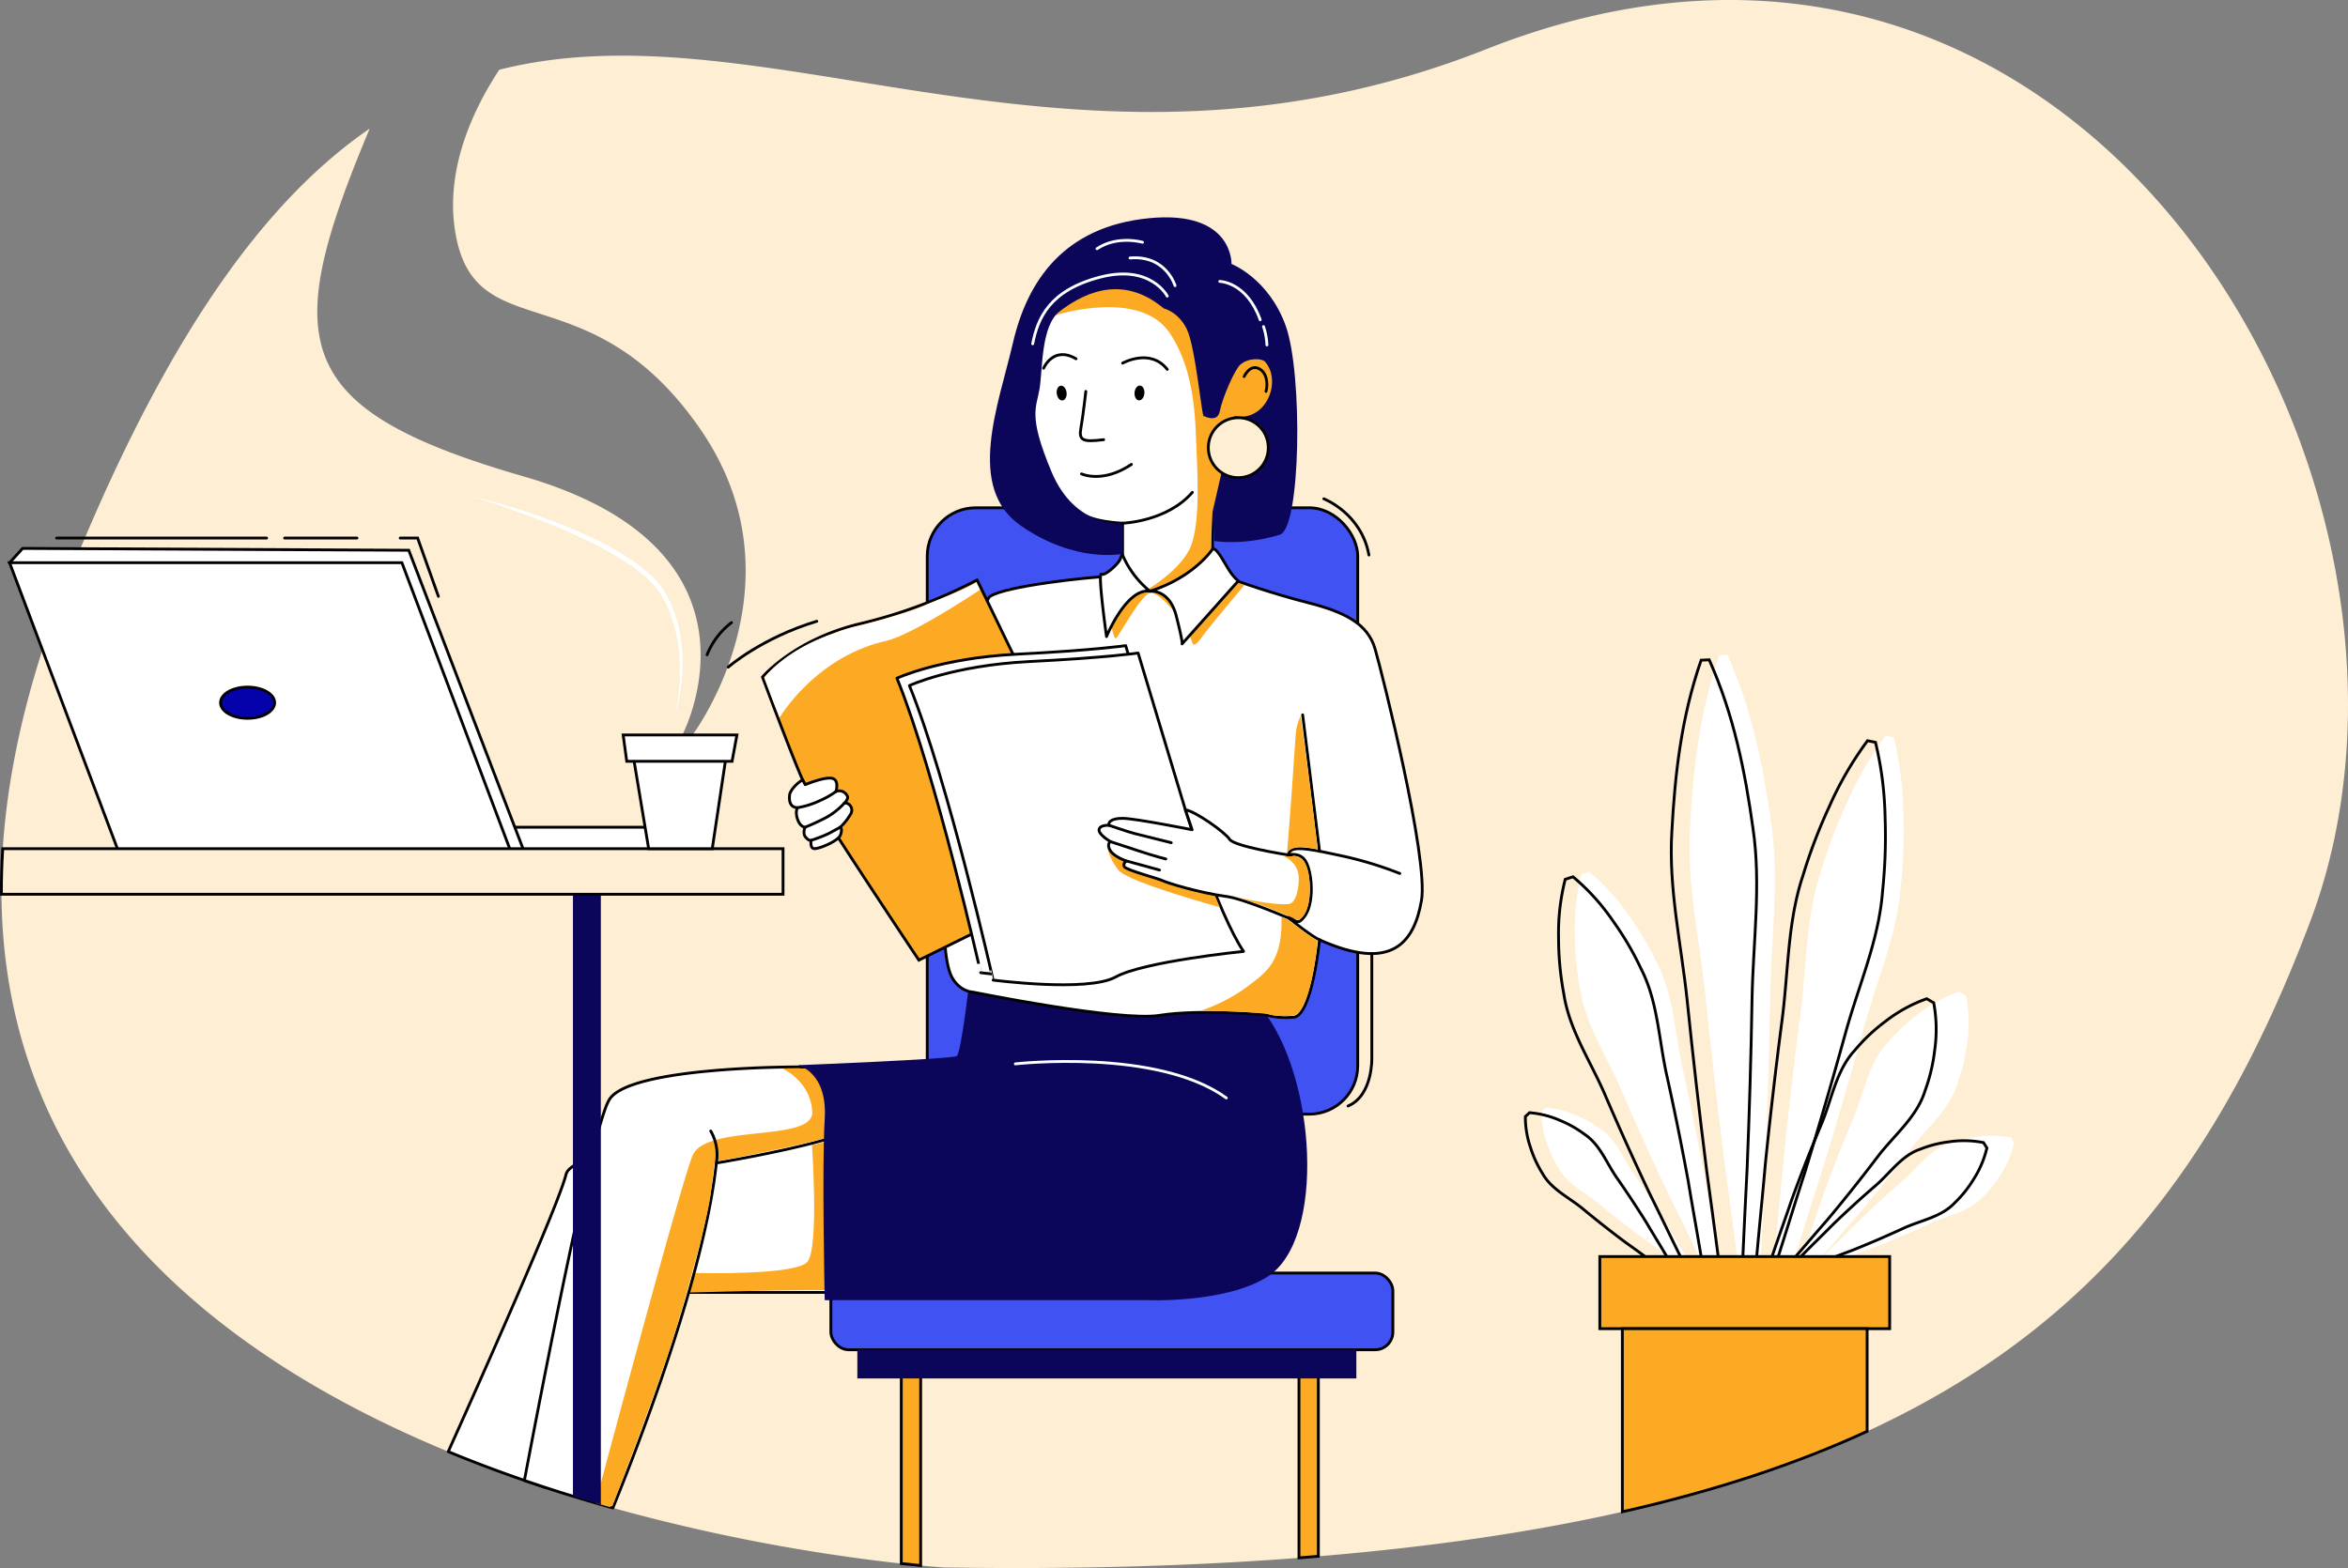 <svg xmlns="http://www.w3.org/2000/svg" width="833.383" height="556.71" viewBox="0 0 833.383 556.71"><rect x="0" y="0" width="833.383" height="556.71" fill="#808080" stroke="none"/><g id="Group_604" data-name="Group 604" transform="translate(-2057.552 -1442.364)"><path id="Path_7070" data-name="Path 7070" d="M2585.06,1422.289c-144.783,57.267-254.886-16.813-350.3,7.292-9.392,14.267-19.8,36.248-15.327,59.262,7.64,39.292,47.678,12.657,86.225,67.67s-2.318,109.237-2.318,109.237l-3.658.1s34.862-65.517-56.275-91.876c-82.807-23.948-86.57-47.455-54.636-123.5-35.909,24.677-70.049,70.459-103.642,151.4q-.565,1.358-1.129,2.731-.5,1.221-1,2.45-1.706,4.2-3.283,8.326-3.93,10.28-7.1,20.158c-8.187,25.453-12.692,48.932-14.086,70.588q-.531,8.27-.467,16.176c.792,105.421,78.358,164.735,158.587,197.9,9.01,3.728,18.055,7.124,27.028,10.217q3.824,1.318,7.633,2.564,4.094,1.347,8.159,2.6c.483.149.963.3,1.443.449q4.034,1.234,8.026,2.4c.626.186,1.255.368,1.882.549.483.139.963.272,1.443.411.57.166,1.14.325,1.709.484.367.1.735.208,1.106.31a654.058,654.058,0,0,0,102.37,19.761c2.6.279,4.906.51,6.88.7,5.286.5,8.2.675,8.2.675,45.5.719,87.444-.433,126.074-3.4q3.463-.263,6.881-.552c40.446-3.372,76.189-8.645,107.9-15.808,33.1-7.472,61.8-17,86.874-28.561,83.039-38.286,126.226-98.861,157.237-180.927C2935.828,1577.708,2798.061,1338.04,2585.06,1422.289Z" transform="translate(0 37.544)" fill="#feeed3"></path><g id="Group_574" data-name="Group 574" transform="translate(2377.446 1928.734)"><path id="Path_7071" data-name="Path 7071" d="M2281.173,1734.112v69.458c-1.97-.186-4.274-.417-6.878-.7v-68.762Z" transform="translate(-2274.295 -1734.112)" fill="#fcaa23"></path><path id="Path_7072" data-name="Path 7072" d="M2281.173,1734.112v69.458c-1.97-.186-4.274-.417-6.878-.7v-68.762Z" transform="translate(-2274.295 -1734.112)" fill="none" stroke="#000" stroke-linecap="round" stroke-miterlimit="10" stroke-width="1"></path></g><g id="Group_575" data-name="Group 575" transform="translate(2518.602 1928.734)"><path id="Path_7073" data-name="Path 7073" d="M2376.741,1734.112v66.176q-3.418.288-6.878.552v-66.729Z" transform="translate(-2369.863 -1734.112)" fill="#fcaa23"></path><path id="Path_7074" data-name="Path 7074" d="M2376.741,1734.112v66.176q-3.418.288-6.878.552v-66.729Z" transform="translate(-2369.863 -1734.112)" fill="none" stroke="#000" stroke-linecap="round" stroke-miterlimit="10" stroke-width="1"></path></g><g id="Group_576" data-name="Group 576" transform="translate(2352.454 1894.34)"><rect id="Rectangle_145" data-name="Rectangle 145" width="199.477" height="27.241" rx="6.308" fill="#4052f2"></rect><rect id="Rectangle_146" data-name="Rectangle 146" width="199.477" height="27.241" rx="6.308" fill="none" stroke="#000" stroke-linecap="round" stroke-miterlimit="10" stroke-width="1"></rect></g><rect id="Rectangle_147" data-name="Rectangle 147" width="177.116" height="10.181" transform="translate(2361.849 1921.581)" fill="#0b065a"></rect><g id="Group_577" data-name="Group 577" transform="translate(2386.659 1622.644)"><rect id="Rectangle_148" data-name="Rectangle 148" width="152.792" height="215.288" rx="17.181" fill="#4052f2"></rect><rect id="Rectangle_149" data-name="Rectangle 149" width="152.792" height="215.288" rx="17.181" fill="none" stroke="#000" stroke-linecap="round" stroke-miterlimit="10" stroke-width="1"></rect></g><path id="Path_7075" data-name="Path 7075" d="M2339.115,1466.994s-16.922-.549-23.937,8.255-5.778,27.516-7.292,35.358-5.915,11.144.963,27.928,12.244,22.563,29.3,23.526v23.114s20.362,7.567,26.278.688,5.64-9.493,5.64-9.493v-18.3A47.552,47.552,0,0,0,2383,1546.79c6.053-7.567,15.408-24.9,8.53-41.136s-19.811-39.346-27.653-40.723S2339.115,1466.994,2339.115,1466.994Z" transform="translate(117.846 66.063)" fill="#fff" stroke="#000" stroke-linecap="round" stroke-linejoin="round" stroke-width="1"></path><path id="Path_7076" data-name="Path 7076" d="M2311.38,1487.749s29.976-9.7,40.628,6.487c6.422,9.759,8.751,21.771,9.209,37.165.267,9,1.956,29.62-2.009,38.758s-18.123,16.745-18.123,16.745l24.977-7,1.013-22.312,6.329-3.209s26.9-38.934,20.7-50.16-33.9-38.333-52.962-38.6S2311.38,1487.749,2311.38,1487.749Z" transform="translate(120.842 66.544)" fill="#fcaa23"></path><path id="Path_7077" data-name="Path 7077" d="M2314.527,1675.431l-10.179,54.7-.827,4.456h-77.043l-5.437,14.277-12.794,33.6-8.16,21.432q-3.807-1.245-7.632-2.564c-8.973-3.093-18.018-6.488-27.028-10.215,10.813-24.038,39.123-87.47,41.788-98.355a3.946,3.946,0,0,1,1.032-1.752c1.436-1.527,4.211-2.913,7.958-4.177,1.47-.495,3.09-.972,4.836-1.427,9.865-2.577,23.808-4.558,37.927-6.042q.306-.036.612-.066c14.352-1.5,28.824-2.49,39.309-3.1,5.688-.326,10.2-.542,12.89-.663C2313.55,1675.468,2314.527,1675.431,2314.527,1675.431Z" transform="translate(51.22 166.63)" fill="#fff" stroke="#000" stroke-linecap="round" stroke-linejoin="round" stroke-width="1"></path><path id="Path_7078" data-name="Path 7078" d="M2269.677,1680.71s2.567,36.6-1.651,41.457-39.622,3.944-39.622,3.944l-10.869,7.155s57.211-1.721,60.168-.826,0-53.656,0-53.656Z" transform="translate(76.075 168.229)" fill="#fcaa23"></path><path id="Path_7079" data-name="Path 7079" d="M2303.05,1682.3c0,.1,0,.162,0,.162-2.817,1.62-7.548,3.258-13.023,4.8-15.918,4.478-38.157,8.132-38.157,8.132-1.485,13.728-5.189,29.8-9.812,45.952-8.617,30.113-20.416,60.506-26.929,76.517-.935-.261-1.874-.524-2.814-.795q-6.337-1.805-12.794-3.808-4.065-1.258-8.16-2.6-3.807-1.245-7.632-2.564c3.6-18.975,9.794-51.046,15.792-79.28,2.789-13.138,5.535-25.443,7.958-35.218,1.842-7.428,3.5-13.394,4.836-17.15a20.405,20.405,0,0,1,1.585-3.613c7.427-11.832,67.688-11.556,67.688-11.556.48.1.951.207,1.409.322C2302.595,1666.352,2303.064,1680.614,2303.05,1682.3Z" transform="translate(59.949 159.876)" fill="#fff" stroke="#000" stroke-linecap="round" stroke-linejoin="round" stroke-width="1"></path><path id="Path_7080" data-name="Path 7080" d="M2283.95,1685.722c-3.028,1.787-37.811,8.642-39.164,8.691a1.869,1.869,0,0,0-1.719.8l-1.353,10.824c-1.353,11.373-11.28,44.553-11.28,44.553-5.091,18.643-23.6,66.3-23.6,66.3l-.978.486c-.567-.163-1.137-.321-1.707-.486-.48-.139-.96-.273-1.443-.411q-.94-.27-1.88-.549c5.772-21.609,30.314-113.178,34.4-123.282,4.635-11.465,43.07-4.6,42.505-15.59s-10.64-15.411-10.64-15.411h13.826S2286.977,1683.934,2283.95,1685.722Z" transform="translate(68.107 160.053)" fill="#fcaa23"></path><path id="Path_7081" data-name="Path 7081" d="M2230.505,1688.037a16.982,16.982,0,0,0-2-11.349" transform="translate(81.311 167.229)" fill="none" stroke="#000" stroke-linecap="round" stroke-linejoin="round" stroke-width="1"></path><path id="Path_7082" data-name="Path 7082" d="M2310.491,1640.731s-3.027,26.966-4.678,28.066-56.362,3.256-56.362,3.256,10.549,2.316,9.517,19.033,0,64.386,0,64.386H2373.5s27.5,1.165,42.512-8.255c21.049-13.207,17.38-71.678-2.063-95.341S2310.491,1640.731,2310.491,1640.731Z" transform="translate(91.301 148.499)" fill="#0b065a"></path><path id="Path_7083" data-name="Path 7083" d="M2387.783,1544.724s12.565,4.586,25.956,7.98,21.279,7.613,23.848,16.417,19.077,74.521,16.463,89.38-10.456,25.452-36.182,13.9c0,0-2.654,27.057-9.258,27.516s-9.912-.917-9.912-.917-23.449-2.04-37.636.23-66.19-8.255-66.19-8.255-4.769-.046-7.614-5.549-2.75-21.188-2.75-21.188,10.868-110.033,16.395-113.74,34.829-6.87,42.4-7.144l14.377,5.3Z" transform="translate(108.023 103.625)" fill="#fff" stroke="#000" stroke-linecap="round" stroke-linejoin="round" stroke-width="1"></path><path id="Path_7084" data-name="Path 7084" d="M2324.316,1556.687s1.263,9.346,2.388,8.459,9.2-16.26,12.416-16.1,12.063,9.675,14.655,17.906c0,0,.455,1.956,3.092-1.818s15.281-18.737,15.281-18.737l-6.64-2.728-26.821,4.823-4.922-1.731Z" transform="translate(127.012 103.778)" fill="#fcaa23"></path><path id="Path_7085" data-name="Path 7085" d="M2357.265,1489.395s5.063,1.092,8.162,7.246c3.211,6.375,5.549,33.317,6.146,30.979,0,0,4.756,2.538,5.589-1.659,1.015-5.106,5.417-15.021,7.343-16.64,3.027-2.545,7.716-2.152,8.713-1.021,6.205,7.041.274,21.542-10.824,19.319l-7.8,34.05.647,10.307s10.046,1.786,23.237-2.235c7.521-2.294,8.173-57.187,2.12-74.109s-19.262-22.013-19.262-22.013.688-19.26-29.442-16.234-43.062,22.288-48.152,44.3-16.785,51.18,2.752,64.8,36.183,10.044,36.183,10.044v-10.869s-16.647,2.065-25.178-18.16-5.364-22.838-4.264-29.716.446-22.334,7.156-27.38S2341.581,1476.187,2357.265,1489.395Z" transform="translate(113.318 62.465)" fill="#0b065a"></path><path id="Path_7086" data-name="Path 7086" d="M2327.478,1534.126s15.684-.5,24.765-10.959" transform="translate(128.521 93.997)" fill="#fff" stroke="#000" stroke-linecap="round" stroke-linejoin="round" stroke-width="1"></path><path id="Path_7087" data-name="Path 7087" d="M2361.936,1536.856s-6.534,9.974-22.219,14.928a33.665,33.665,0,0,1-9.7-12.853s-.321-.241-.78,1.319-5.364,6.192-6.741,5.5,1.812,22.127,1.812,22.127,7.085-17.336,15.408-16.1c0,0,6.878-.9,9.355,8.8s2.063,9.906,2.063,9.906l19.949-22.358a14.827,14.827,0,0,1-2.957-3.371C2366.407,1542.291,2363.381,1535.962,2361.936,1536.856Z" transform="translate(125.98 100.486)" fill="#fff" stroke="#000" stroke-linecap="round" stroke-linejoin="round" stroke-width="1"></path><path id="Path_7088" data-name="Path 7088" d="M2406.875,1617.619a132.876,132.876,0,0,0-22.149-6.58c-2.8-.608-5.136-1.093-7.094-1.449-7.788-1.411-9.612-.858-10.38,1.449,0,0,4.335,2.063,5.159,5.915.724,3.375.768,10.372-1.374,15.478-.3.722-3.063.759-3.453,1.083,0,0,6.819,5.526,10.113,7.311q.387.206.7.341" transform="translate(147.493 134.855)" fill="none" stroke="#000" stroke-linecap="round" stroke-linejoin="round" stroke-width="1"></path><path id="Path_7089" data-name="Path 7089" d="M2370.745,1576.648s4.15,33.514,6,48.434" transform="translate(149.16 119.509)" fill="#fff" stroke="#000" stroke-linecap="round" stroke-linejoin="round" stroke-width="1"></path><g id="Group_581" data-name="Group 581" transform="translate(2060.956 1637.065)"><g id="Group_578" data-name="Group 578" transform="translate(154.836 99.005)"><rect id="Rectangle_150" data-name="Rectangle 150" width="78.33" height="8.182" fill="#fff"></rect><rect id="Rectangle_151" data-name="Rectangle 151" width="78.33" height="8.182" fill="none" stroke="#000" stroke-linecap="round" stroke-miterlimit="10" stroke-width="1"></rect></g><g id="Group_579" data-name="Group 579"><path id="Path_7090" data-name="Path 7090" d="M2242.467,1643.828,2201.7,1537.3l-137.054-.658-4.625,5.086,177.729,102.1Z" transform="translate(-2060.018 -1536.641)" fill="#fff"></path><path id="Path_7091" data-name="Path 7091" d="M2242.467,1643.828,2201.7,1537.3l-137.054-.658-4.625,5.086,177.729,102.1Z" transform="translate(-2060.018 -1536.641)" fill="none" stroke="#000" stroke-linecap="round" stroke-miterlimit="10" stroke-width="1"></path></g><g id="Group_580" data-name="Group 580" transform="translate(0 5.086)"><path id="Path_7092" data-name="Path 7092" d="M2060.018,1540.084h139.246l38.483,102.1H2098.5Z" transform="translate(-2060.018 -1540.084)" fill="#fff"></path><path id="Path_7093" data-name="Path 7093" d="M2060.018,1540.084h139.246l38.483,102.1H2098.5Z" transform="translate(-2060.018 -1540.084)" fill="none" stroke="#000" stroke-linecap="round" stroke-miterlimit="10" stroke-width="1"></path></g></g><g id="Group_582" data-name="Group 582" transform="translate(2135.833 1686.307)"><ellipse id="Ellipse_10" data-name="Ellipse 10" cx="9.598" cy="5.542" rx="9.598" ry="5.542" fill="#0502ab"></ellipse><ellipse id="Ellipse_11" data-name="Ellipse 11" cx="9.598" cy="5.542" rx="9.598" ry="5.542" fill="none" stroke="#000" stroke-miterlimit="10" stroke-width="1"></ellipse></g><path id="Path_7094" data-name="Path 7094" d="M2205.3,1614.295v224.768q-4.918-1.418-9.908-2.95V1614.295Z" transform="translate(65.515 137.467)" fill="#0b065a"></path><g id="Group_583" data-name="Group 583" transform="translate(2328.188 1648.279)"><path id="Path_7095" data-name="Path 7095" d="M2240.945,1578.7s11.221-13.414,34.812-18.987a177.964,177.964,0,0,0,41.339-15.478l32.6,67.277-27.034,54.743-26.208,12.946s-37.968-56.846-41.272-64.021S2240.945,1578.7,2240.945,1578.7Z" transform="translate(-2240.945 -1544.233)" fill="#fcaa23"></path><path id="Path_7096" data-name="Path 7096" d="M2240.945,1578.7s11.221-13.414,34.812-18.987a177.964,177.964,0,0,0,41.339-15.478l32.6,67.277-27.034,54.743-26.208,12.946s-37.968-56.846-41.272-64.021S2240.945,1578.7,2240.945,1578.7Z" transform="translate(-2240.945 -1544.233)" fill="none" stroke="#000" stroke-linecap="round" stroke-miterlimit="10" stroke-width="1"></path></g><g id="Group_588" data-name="Group 588" transform="translate(2337.748 1718.615)"><g id="Group_584" data-name="Group 584"><path id="Path_7097" data-name="Path 7097" d="M2247.551,1597.44s-1.05,4.844,2.744,4.926c0,0-.943,1.292,0,4.091s2.665,2.854,2.665,2.854-1.022,2.26.323,3.66,1.83.969,1.83.969-.484,2.746,1.024,2.961,8.5-2.585,9.366-4.792,0-2.854,0-2.854a21.343,21.343,0,0,0,3.77-4.845c1.077-2.261-1.185-4.144-2.423-3.607,0,0,1.507-1.4,1.183-2.422a3.162,3.162,0,0,0-4.091-1.777s1.292-4.145-1.453-4.684-9.474,2.261-9.474,2.261l-.916-1.722S2248.6,1594.56,2247.551,1597.44Z" transform="translate(-2247.418 -1591.854)" fill="#fff"></path><path id="Path_7098" data-name="Path 7098" d="M2247.551,1597.44s-1.05,4.844,2.744,4.926c0,0-.943,1.292,0,4.091s2.665,2.854,2.665,2.854-1.022,2.26.323,3.66,1.83.969,1.83.969-.484,2.746,1.024,2.961,8.5-2.585,9.366-4.792,0-2.854,0-2.854a21.343,21.343,0,0,0,3.77-4.845c1.077-2.261-1.185-4.144-2.423-3.607,0,0,1.507-1.4,1.183-2.422a3.162,3.162,0,0,0-4.091-1.777s1.292-4.145-1.453-4.684-9.474,2.261-9.474,2.261l-.916-1.722S2248.6,1594.56,2247.551,1597.44Z" transform="translate(-2247.418 -1591.854)" fill="none" stroke="#000" stroke-linecap="round" stroke-linejoin="round" stroke-width="1"></path></g><g id="Group_585" data-name="Group 585" transform="translate(2.878 4.752)"><path id="Path_7099" data-name="Path 7099" d="M2249.366,1600.831a30.625,30.625,0,0,0,8.19-2.625,29.445,29.445,0,0,0,5.456-3.136" transform="translate(-2249.366 -1595.071)" fill="#fff"></path><path id="Path_7100" data-name="Path 7100" d="M2249.366,1600.831a30.625,30.625,0,0,0,8.19-2.625,29.445,29.445,0,0,0,5.456-3.136" transform="translate(-2249.366 -1595.071)" fill="none" stroke="#000" stroke-linecap="round" stroke-linejoin="round" stroke-width="1"></path></g><g id="Group_586" data-name="Group 586" transform="translate(5.542 8.951)"><path id="Path_7101" data-name="Path 7101" d="M2251.17,1606.42s3.957-1.574,7.591-3.512a25.184,25.184,0,0,0,6.3-4.994" transform="translate(-2251.17 -1597.914)" fill="#fff"></path><path id="Path_7102" data-name="Path 7102" d="M2251.17,1606.42s3.957-1.574,7.591-3.512a25.184,25.184,0,0,0,6.3-4.994" transform="translate(-2251.17 -1597.914)" fill="none" stroke="#000" stroke-linecap="round" stroke-linejoin="round" stroke-width="1"></path></g><g id="Group_587" data-name="Group 587" transform="translate(7.696 17.403)"><path id="Path_7103" data-name="Path 7103" d="M2252.628,1608.32a48.385,48.385,0,0,0,6.326-2.449c2.1-1.131,4.063-2.235,4.063-2.235" transform="translate(-2252.628 -1603.636)" fill="#fff"></path><path id="Path_7104" data-name="Path 7104" d="M2252.628,1608.32a48.385,48.385,0,0,0,6.326-2.449c2.1-1.131,4.063-2.235,4.063-2.235" transform="translate(-2252.628 -1603.636)" fill="none" stroke="#000" stroke-linecap="round" stroke-linejoin="round" stroke-width="1"></path></g></g><path id="Path_7105" data-name="Path 7105" d="M2273.255,1571.575s15.342-7.155,42.616-8.53,38.567-3.026,38.567-3.026l16.776,55.674s11.554,36.778,20.635,50.261c0,0-35.5,3.576-45.4,9.079s-43.475,1.1-43.475,1.1S2287.013,1605.419,2273.255,1571.575Z" transform="translate(102.655 111.576)" fill="#fff" stroke="#000" stroke-linecap="round" stroke-linejoin="round" stroke-width="1"></path><path id="Path_7106" data-name="Path 7106" d="M2276.248,1573.348s15.34-7.155,42.615-8.53,38.566-3.026,38.566-3.026l16.776,55.675s11.555,36.778,20.635,50.26c0,0-35.5,3.577-45.4,9.081s-43.476,1.1-43.476,1.1S2290,1607.193,2276.248,1573.348Z" transform="translate(104.083 112.422)" fill="#fff" stroke="#000" stroke-linecap="round" stroke-linejoin="round" stroke-width="1"></path><path id="Path_7107" data-name="Path 7107" d="M2323.933,1608.82s.305,3.25,3.728,7.583,36,13.2,36,13.2l-3.85-8.863Z" transform="translate(126.83 134.855)" fill="#fcaa23"></path><path id="Path_7108" data-name="Path 7108" d="M2388.85,1615.479c11.771,10.466,1.269,15.746.408,22.488-7.614-3.192-17.781-7.116-21.839-7.666-10.183-1.374-21.28-4.839-23-5.663s-13-3.784-13.619-4.954.687-2.063.687-2.063-4.335-1.443-5.708-3.715.09-3.14.09-3.14-4.4-2.568-4.035-4.311,3.576-1.467,3.576-1.467c-.455-.736.276-2.569,4.954-2.479s24.489,4.038,24.489,4.038l-2.382-7.062c3.3.366,14.03,7.887,15.684,10.454C2369.743,1612.416,2387.546,1615.272,2388.85,1615.479Z" transform="translate(125.818 130.403)" fill="#fff" stroke="#000" stroke-linecap="round" stroke-linejoin="round" stroke-width="1"></path><path id="Path_7109" data-name="Path 7109" d="M2372.654,1632.75c-.753.836-1.458,1.679-2.49,1.23q-1.274-.558-2.57-1.114l-.01-.006c.39-.323,3.15-.36,3.453-1.083,2.142-5.106,2.1-12.1,1.374-15.478-.824-3.852-5.159-5.915-5.159-5.915s4.149-1.17,6.192,2.2C2375.857,1616.568,2376.764,1628.169,2372.654,1632.75Z" transform="translate(147.493 135.508)" fill="none" stroke="#000" stroke-linecap="round" stroke-linejoin="round" stroke-width="1"></path><path id="Path_7110" data-name="Path 7110" d="M2324.248,1603.211s6.49,2.246,8.83,2.865,13.207,3.3,13.207,3.3" transform="translate(126.98 132.18)" fill="#fff" stroke="#000" stroke-linecap="round" stroke-linejoin="round" stroke-width="1"></path><path id="Path_7111" data-name="Path 7111" d="M2324.559,1607.123s4.793,1.56,10.159,3.347,9.493,2.821,9.493,2.821" transform="translate(127.128 134.046)" fill="#fff" stroke="#000" stroke-linecap="round" stroke-linejoin="round" stroke-width="1"></path><line id="Line_3" data-name="Line 3" x2="11.778" y2="3.234" transform="translate(2457.306 1748.023)" fill="none" stroke="#000" stroke-linecap="round" stroke-linejoin="round" stroke-width="1"></line><ellipse id="Ellipse_12" data-name="Ellipse 12" cx="1.758" cy="2.638" rx="1.758" ry="2.638" transform="matrix(0.992, -0.125, 0.125, 0.992, 2432.294, 1579.52)"></ellipse><ellipse id="Ellipse_13" data-name="Ellipse 13" cx="2.638" cy="1.758" rx="2.638" ry="1.758" transform="translate(2460.027 1584.373) rotate(-85.435)"></ellipse><g id="Group_589" data-name="Group 589" transform="translate(2441.009 1581.333)"><path id="Path_7112" data-name="Path 7112" d="M2319.267,1498.908s-.929,8.353-1.722,12.831.322,5.276,8.048,4.3" transform="translate(-2317.329 -1498.908)" fill="#fff"></path><path id="Path_7113" data-name="Path 7113" d="M2319.267,1498.908s-.929,8.353-1.722,12.831.322,5.276,8.048,4.3" transform="translate(-2317.329 -1498.908)" fill="none" stroke="#000" stroke-linecap="round" stroke-linejoin="round" stroke-width="1"></path></g><path id="Path_7114" data-name="Path 7114" d="M2317.606,1519.82s7.431,3.548,17.714-3.375" transform="translate(123.811 90.791)" fill="#fff" stroke="#000" stroke-linecap="round" stroke-linejoin="round" stroke-width="1"></path><g id="Group_590" data-name="Group 590" transform="translate(2427.95 1568.259)"><path id="Path_7115" data-name="Path 7115" d="M2308.488,1494.9s3.434-8.109,11.525-3.349" transform="translate(-2308.488 -1490.056)" fill="#fff"></path><path id="Path_7116" data-name="Path 7116" d="M2308.488,1494.9s3.434-8.109,11.525-3.349" transform="translate(-2308.488 -1490.056)" fill="none" stroke="#000" stroke-linecap="round" stroke-linejoin="round" stroke-width="1"></path></g><g id="Group_591" data-name="Group 591" transform="translate(2456 1569.391)"><path id="Path_7117" data-name="Path 7117" d="M2327.479,1492.724s9.8-5.5,15.847,2.21" transform="translate(-2327.479 -1490.822)" fill="#fff"></path><path id="Path_7118" data-name="Path 7118" d="M2327.479,1492.724s9.8-5.5,15.847,2.21" transform="translate(-2327.479 -1490.822)" fill="none" stroke="#000" stroke-linecap="round" stroke-linejoin="round" stroke-width="1"></path></g><path id="Path_7119" data-name="Path 7119" d="M2356.68,1496.356s1.856-4.171,4.952-2.947,3.577,5.392,2.82,8.228" transform="translate(142.45 79.695)" fill="none" stroke="#000" stroke-linecap="round" stroke-linejoin="round" stroke-width="1"></path><g id="Group_592" data-name="Group 592" transform="translate(2486.422 1590.668)"><circle id="Ellipse_14" data-name="Ellipse 14" cx="10.644" cy="10.644" r="10.644" fill="#feeed3"></circle><circle id="Ellipse_15" data-name="Ellipse 15" cx="10.644" cy="10.644" r="10.644" fill="none" stroke="#000" stroke-miterlimit="10" stroke-width="1"></circle></g><path id="Path_7120" data-name="Path 7120" d="M2232.7,1570.456s11.7-10.318,31.437-16.3" transform="translate(83.311 108.779)" fill="none" stroke="#000" stroke-linecap="round" stroke-linejoin="round" stroke-width="1"></path><path id="Path_7121" data-name="Path 7121" d="M2227.625,1565.9a27.121,27.121,0,0,1,8.667-11.419" transform="translate(80.889 108.934)" fill="none" stroke="#000" stroke-linecap="round" stroke-linejoin="round" stroke-width="1"></path><path id="Path_7122" data-name="Path 7122" d="M2375.83,1524.722s13.331,5.109,16.015,19.956" transform="translate(151.585 94.739)" fill="none" stroke="#000" stroke-linecap="round" stroke-miterlimit="10" stroke-width="1"></path><path id="Path_7123" data-name="Path 7123" d="M2390.1,1634.04v36.989s.418,13.414-8.456,17.129" transform="translate(154.358 146.886)" fill="none" stroke="#000" stroke-linecap="round" stroke-miterlimit="10" stroke-width="1"></path><g id="Group_593" data-name="Group 593" transform="translate(2058.052 1743.674)"><path id="Path_7124" data-name="Path 7124" d="M2335.48,1608.819V1625H2058.059q-.064-7.912.469-16.176Z" transform="translate(-2058.052 -1608.819)" fill="#feeed3"></path><path id="Path_7125" data-name="Path 7125" d="M2335.48,1608.819V1625H2058.059q-.064-7.912.469-16.176Z" transform="translate(-2058.052 -1608.819)" fill="none" stroke="#000" stroke-miterlimit="10" stroke-width="1"></path></g><path id="Path_7126" data-name="Path 7126" d="M2372.057,1610.6s5.308,1.947,5.48,7.706c.07,2.316-.55,9.149-3.784,9.355-6.8.433-20.132-2.937-20.132-2.937a136.176,136.176,0,0,1,17.29,5.917c8.85,3.76,6.421,2.706,6.421,2.706s3.806-.917,4.081-9.86-1.914-12.714-5.527-12.887A18.6,18.6,0,0,1,2372.057,1610.6Z" transform="translate(140.991 135.704)" fill="#fcaa23"></path><path id="Path_7127" data-name="Path 7127" d="M2387.664,1633.65a101.715,101.715,0,0,1-1.592,11.385c-2.3,11.694-4.932,14.307-6.1,14.927s-7.19.585-8.979,0-6.326-.653-7.943-.861-16.695-.629-16.695-.629a59.744,59.744,0,0,0,17.25-9.156c5.217-4.075,11.818-7.984,11.248-24.087.873.366,1.5.623,2.366.993C2377.219,1626.221,2384.44,1631.9,2387.664,1633.65Z" transform="translate(137.525 142.682)" fill="#fcaa23"></path><path id="Path_7128" data-name="Path 7128" d="M2377.9,1624.317c-9.975-2.453-10.838,1.524-10.914,1.216,1.824-21.5,2.966-41.525,3.188-43.084a18.967,18.967,0,0,1,1.65-5.505s3.71,27.081,5.458,42.65C2377.466,1621.223,2377.732,1622.6,2377.9,1624.317Z" transform="translate(147.368 119.649)" fill="#fcaa23"></path><path id="Path_7129" data-name="Path 7129" d="M2353.635,1478.545s-5.8-11.421-23.827-6.743-22.151,14.584-23.94,23.665" transform="translate(118.212 68.959)" fill="none" stroke="#fff" stroke-linecap="round" stroke-miterlimit="10" stroke-width="1"></path><path id="Path_7130" data-name="Path 7130" d="M2345.253,1476.691s-3.21-10.937-16-9.837" transform="translate(129.365 67.098)" fill="none" stroke="#fff" stroke-linecap="round" stroke-miterlimit="10" stroke-width="1"></path><path id="Path_7131" data-name="Path 7131" d="M2350.83,1472.464s9.534.137,14.349,13.621" transform="translate(139.66 69.811)" fill="none" stroke="#fff" stroke-linecap="round" stroke-miterlimit="10" stroke-width="1"></path><path id="Path_7132" data-name="Path 7132" d="M2361.337,1483.316a23.111,23.111,0,0,1,1.209,6.534" transform="translate(144.672 74.988)" fill="none" stroke="#fff" stroke-linecap="round" stroke-miterlimit="10" stroke-width="1"></path><path id="Path_7133" data-name="Path 7133" d="M2337.468,1463.276s-8.846-2.576-16.138,2.289" transform="translate(125.588 65.103)" fill="none" stroke="#fff" stroke-linecap="round" stroke-miterlimit="10" stroke-width="1"></path><g id="Group_602" data-name="Group 602" transform="translate(2598.942 1674.833)"><path id="Path_7134" data-name="Path 7134" d="M2526.869,1582.225a122.22,122.22,0,0,1,3.415,26.923,186.081,186.081,0,0,1-.912,26.047c-1.314,17.222-8.425,33.271-13.023,49.829q-6.864,24.845-14.433,49.544c-5.3,16.416-10.192,32.914-15.846,49.257l-2.822-.572c1.144-17.256,3.054-34.357,4.554-51.542q2.63-25.7,5.967-51.257c2.2-17.042,1.889-34.593,7.376-50.97a186.1,186.1,0,0,1,9.287-24.353,122.2,122.2,0,0,1,13.615-23.477Z" transform="translate(-2396.116 -1552.937)" fill="#fff"></path><path id="Path_7135" data-name="Path 7135" d="M2429.654,1671.064a33.867,33.867,0,0,1,10.955,2.811,39.812,39.812,0,0,1,8.653,4.929c5.408,3.617,7.688,10.113,11.34,15.345s7.186,10.574,10.59,16.034c3.27,5.585,6.757,10.968,9.838,16.726l-1.5,1.382c-5.481-3.549-10.556-7.472-15.85-11.2q-7.737-5.769-15.1-11.887c-4.908-4.075-11.193-6.888-14.346-12.578a39.778,39.778,0,0,1-4.193-9.031,33.9,33.9,0,0,1-1.888-11.152Z" transform="translate(-2422.397 -1510.286)" fill="#fff"></path><path id="Path_7136" data-name="Path 7136" d="M2549.519,1644.629a51.783,51.783,0,0,1,.353,16.764,63.191,63.191,0,0,1-3.471,14.554c-2.908,9.36-11.011,15.721-16.833,23.4s-11.846,15.238-18.082,22.678c-6.459,7.31-12.558,14.829-19.33,21.959l-2.493-1.44c2.789-9.431,6.25-18.47,9.351-27.719q4.988-13.679,10.6-27c3.737-8.881,5.195-19.079,11.846-26.277a63.251,63.251,0,0,1,10.87-10.283,51.811,51.811,0,0,1,14.695-8.076Z" transform="translate(-2393.056 -1523.583)" fill="#fff"></path><path id="Path_7137" data-name="Path 7137" d="M2564.042,1680.37a35.9,35.9,0,0,1-4.772,11.206,41.086,41.086,0,0,1-6.657,8.288c-4.729,5.069-12.014,6.175-18.178,9.021s-12.426,5.54-18.792,8.07c-6.477,2.36-12.776,5-19.405,7.118l-1.228-1.9c4.669-5.162,9.672-9.81,14.5-14.733q7.4-7.13,15.11-13.782c5.137-4.438,9.153-10.617,15.724-12.831a41.076,41.076,0,0,1,10.3-2.639,35.894,35.894,0,0,1,12.177.282Z" transform="translate(-2390.505 -1507.075)" fill="#fff"></path><path id="Path_7138" data-name="Path 7138" d="M2477.178,1562.211c8.793,19.743,12.723,39.693,15.515,59.693,2.966,19.992.083,40.233-.312,60.367q-.515,30.2-1.749,60.429c-1.083,20.163-1.748,40.309-3.189,60.49l-2.877.123c-3.153-19.984-5.529-40-8.322-60q-3.8-30.016-6.882-60.061c-2.1-20.028-6.7-39.95-5.444-60.122,1.081-20.165,3.3-40.377,10.382-60.8Z" transform="translate(-2405.438 -1562.211)" fill="#fff"></path><path id="Path_7139" data-name="Path 7139" d="M2441.25,1614.363a76.86,76.86,0,0,1,14.172,15.625,107.278,107.278,0,0,1,9.967,16.982c5.963,11.542,6.293,24.9,9.065,37.472q4.191,18.847,7.694,37.915c2.092,12.791,4.579,25.455,6.324,38.357l-2.741.885c-6.124-11.49-11.506-23.219-17.287-34.819q-8.3-17.52-15.917-35.262c-5.1-11.82-12.637-22.854-14.545-35.7a107.514,107.514,0,0,1-1.837-19.6,76.918,76.918,0,0,1,2.366-20.962Z" transform="translate(-2418.588 -1537.334)" fill="#fff"></path><g id="Group_594" data-name="Group 594" transform="translate(80.657 30.514)"><path id="Path_7140" data-name="Path 7140" d="M2522.486,1583.441a122.264,122.264,0,0,1,3.416,26.923,186.258,186.258,0,0,1-.912,26.049c-1.313,17.222-8.427,33.27-13.025,49.829q-6.861,24.842-14.433,49.542c-5.3,16.416-10.191,32.914-15.845,49.257l-2.823-.572c1.145-17.256,3.054-34.357,4.554-51.542q2.629-25.7,5.967-51.257c2.2-17.042,1.889-34.593,7.376-50.97a186.28,186.28,0,0,1,9.288-24.353,122.3,122.3,0,0,1,13.615-23.477Z" transform="translate(-2478.864 -1582.87)" fill="none" stroke="#000" stroke-linecap="round" stroke-miterlimit="10" stroke-width="1"></path></g><g id="Group_595" data-name="Group 595" transform="translate(0 162.577)"><path id="Path_7141" data-name="Path 7141" d="M2425.758,1672.282a33.872,33.872,0,0,1,10.957,2.809,39.744,39.744,0,0,1,8.651,4.93c5.409,3.616,7.688,10.112,11.342,15.343s7.185,10.574,10.589,16.034c3.27,5.585,6.757,10.97,9.838,16.727l-1.5,1.383c-5.483-3.549-10.556-7.472-15.85-11.2q-7.739-5.771-15.1-11.887c-4.908-4.077-11.193-6.887-14.346-12.578a39.805,39.805,0,0,1-4.193-9.032,33.874,33.874,0,0,1-1.887-11.151Z" transform="translate(-2424.256 -1672.282)" fill="none" stroke="#000" stroke-linecap="round" stroke-miterlimit="10" stroke-width="1"></path></g><g id="Group_596" data-name="Group 596" transform="translate(85.098 122.123)"><path id="Path_7142" data-name="Path 7142" d="M2541.729,1646.334a51.821,51.821,0,0,1,.353,16.763,63.341,63.341,0,0,1-3.471,14.555c-2.91,9.36-11.012,15.721-16.835,23.4s-11.845,15.24-18.08,22.678c-6.46,7.31-12.557,14.829-19.33,21.959l-2.494-1.44c2.788-9.429,6.252-18.47,9.352-27.718q4.987-13.681,10.6-27c3.737-8.881,5.195-19.08,11.844-26.279a63.332,63.332,0,0,1,10.871-10.283,51.8,51.8,0,0,1,14.7-8.076Z" transform="translate(-2481.871 -1644.893)" fill="none" stroke="#000" stroke-linecap="round" stroke-miterlimit="10" stroke-width="1"></path></g><g id="Group_597" data-name="Group 597" transform="translate(94.795 172.52)"><path id="Path_7143" data-name="Path 7143" d="M2557.469,1681.587a35.869,35.869,0,0,1-4.774,11.207,40.987,40.987,0,0,1-6.655,8.286c-4.729,5.071-12.014,6.176-18.178,9.023s-12.426,5.539-18.792,8.069c-6.477,2.36-12.776,5-19.4,7.119l-1.229-1.9c4.67-5.164,9.673-9.81,14.5-14.735q7.4-7.13,15.11-13.782c5.137-4.437,9.153-10.617,15.724-12.829a41,41,0,0,1,10.295-2.64,35.9,35.9,0,0,1,12.178.281Z" transform="translate(-2488.436 -1679.014)" fill="none" stroke="#000" stroke-linecap="round" stroke-miterlimit="10" stroke-width="1"></path></g><g id="Group_598" data-name="Group 598" transform="translate(51.793 1.797)"><path id="Path_7144" data-name="Path 7144" d="M2472.8,1563.428c8.794,19.743,12.723,39.695,15.515,59.694,2.966,19.991.083,40.233-.31,60.367q-.514,30.2-1.75,60.429c-1.083,20.164-1.746,40.311-3.189,60.49l-2.877.122c-3.154-19.984-5.529-40-8.322-60q-3.8-30.016-6.881-60.061c-2.1-20.028-6.7-39.951-5.444-60.122,1.081-20.164,3.3-40.377,10.383-60.8Z" transform="translate(-2459.323 -1563.428)" fill="none" stroke="#000" stroke-linecap="round" stroke-miterlimit="10" stroke-width="1"></path></g><g id="Group_599" data-name="Group 599" transform="translate(11.796 78.827)"><path id="Path_7145" data-name="Path 7145" d="M2437.355,1615.58a76.894,76.894,0,0,1,14.17,15.627,107.391,107.391,0,0,1,9.969,16.981c5.961,11.543,6.292,24.9,9.064,37.473q4.189,18.846,7.694,37.914c2.09,12.792,4.577,25.455,6.323,38.357l-2.741.885c-6.123-11.49-11.506-23.219-17.286-34.819q-8.3-17.52-15.916-35.261c-5.1-11.821-12.639-22.854-14.547-35.7a107.506,107.506,0,0,1-1.838-19.606,76.92,76.92,0,0,1,2.366-20.962Z" transform="translate(-2432.242 -1615.58)" fill="none" stroke="#000" stroke-linecap="round" stroke-miterlimit="10" stroke-width="1"></path></g><g id="Group_600" data-name="Group 600" transform="translate(26.439 213.66)"><rect id="Rectangle_152" data-name="Rectangle 152" width="102.873" height="25.6" fill="#fcaa23"></rect><rect id="Rectangle_153" data-name="Rectangle 153" width="102.873" height="25.6" fill="none" stroke="#000" stroke-linecap="round" stroke-miterlimit="10" stroke-width="1"></rect></g><g id="Group_601" data-name="Group 601" transform="translate(34.439 239.26)"><path id="Path_7146" data-name="Path 7146" d="M2534.446,1724.2v36.447c-25.069,11.559-53.775,21.089-86.874,28.561V1724.2Z" transform="translate(-2447.573 -1724.2)" fill="#fcaa23"></path><path id="Path_7147" data-name="Path 7147" d="M2534.446,1724.2v36.447c-25.069,11.559-53.775,21.089-86.874,28.561V1724.2Z" transform="translate(-2447.573 -1724.2)" fill="none" stroke="#000" stroke-linecap="round" stroke-miterlimit="10" stroke-width="1"></path></g></g><path id="Path_7148" data-name="Path 7148" d="M2244.33,1586.543l-2.975-7.886s7.233-9.759,24.288-15.566a58.99,58.99,0,0,1,8.007-2.567c3.821-.857,20.018-5.136,25.572-7.946,0,0,15.77-6.155,17.4-7.826l1.3,2.731s-23.823,15.99-33.458,18.175c-24.981,5.664-37.654,27.2-37.654,27.2Z" transform="translate(87.438 104.294)" fill="#fff"></path><line id="Line_4" data-name="Line 4" x2="74.538" transform="translate(2077.642 1633.398)" fill="#fff" stroke="#000" stroke-linecap="round" stroke-miterlimit="10" stroke-width="1"></line><line id="Line_5" data-name="Line 5" x2="25.673" transform="translate(2158.574 1633.398)" fill="#fff" stroke="#000" stroke-linecap="round" stroke-miterlimit="10" stroke-width="1"></line><path id="Path_7149" data-name="Path 7149" d="M2301.709,1660.828s50.349-5.685,74.88,12.1" transform="translate(116.228 159.252)" fill="none" stroke="#fff" stroke-linecap="round" stroke-miterlimit="10" stroke-width="1"></path><path id="Path_7151" data-name="Path 7151" d="M2153.886,1534.157h6.185l7.367,20.689" transform="translate(45.715 99.24)" fill="none" stroke="#000" stroke-linecap="round" stroke-miterlimit="10" stroke-width="1"></path><g id="Group_603" data-name="Group 603" transform="translate(2281.505 1705.931)"><path id="Path_7152" data-name="Path 7152" d="M2209.339,1583.266h34.507l-5.651,37.743h-22.58Z" transform="translate(-2209.339 -1583.266)" fill="#fff"></path><path id="Path_7153" data-name="Path 7153" d="M2209.339,1583.266h34.507l-5.651,37.743h-22.58Z" transform="translate(-2209.339 -1583.266)" fill="none" stroke="#000" stroke-linecap="round" stroke-miterlimit="10" stroke-width="1"></path></g><path id="Path_7154" data-name="Path 7154" d="M2207.461,1581.48h40.384l-1.728,9.368h-37.382Z" transform="translate(71.27 121.814)" fill="#fff" stroke="#000" stroke-linecap="round" stroke-miterlimit="10" stroke-width="1"></path><path id="Path_7155" data-name="Path 7155" d="M2171.19,1524.149c4.931,1.13,9.8,2.511,14.643,3.984,4.833,1.5,9.635,3.12,14.37,4.926q7.116,2.676,14,5.96c2.292,1.093,4.548,2.273,6.772,3.51s4.408,2.56,6.532,3.983a59.66,59.66,0,0,1,6.092,4.688,32.85,32.85,0,0,1,5.224,5.743c.377.535.717,1.1,1.049,1.665l.913,1.7c.285.577.555,1.162.833,1.743s.5,1.185.754,1.775a45.46,45.46,0,0,1,2.24,7.357,57.33,57.33,0,0,1,1.166,15.221,67.753,67.753,0,0,1-.825,7.57,55.021,55.021,0,0,1-1.727,7.394c.3-1.227.526-2.471.727-3.716s.372-2.493.51-3.746.239-2.506.321-3.76.123-2.511.119-3.766a62.317,62.317,0,0,0-.362-7.506,55.915,55.915,0,0,0-1.285-7.375,48.959,48.959,0,0,0-2.331-7.078c-.254-.566-.487-1.142-.756-1.7s-.545-1.114-.829-1.663l-.9-1.623c-.32-.519-.638-1.031-1-1.523a28.505,28.505,0,0,0-2.33-2.834q-1.268-1.343-2.665-2.572a58.249,58.249,0,0,0-5.936-4.518,111.252,111.252,0,0,0-13.045-7.456c-4.5-2.245-9.115-4.257-13.77-6.183-2.329-.962-4.681-1.87-7.033-2.774s-4.725-1.77-7.1-2.615Q2178.429,1526.409,2171.19,1524.149Z" transform="translate(53.969 94.466)" fill="#fff"></path></g></svg>